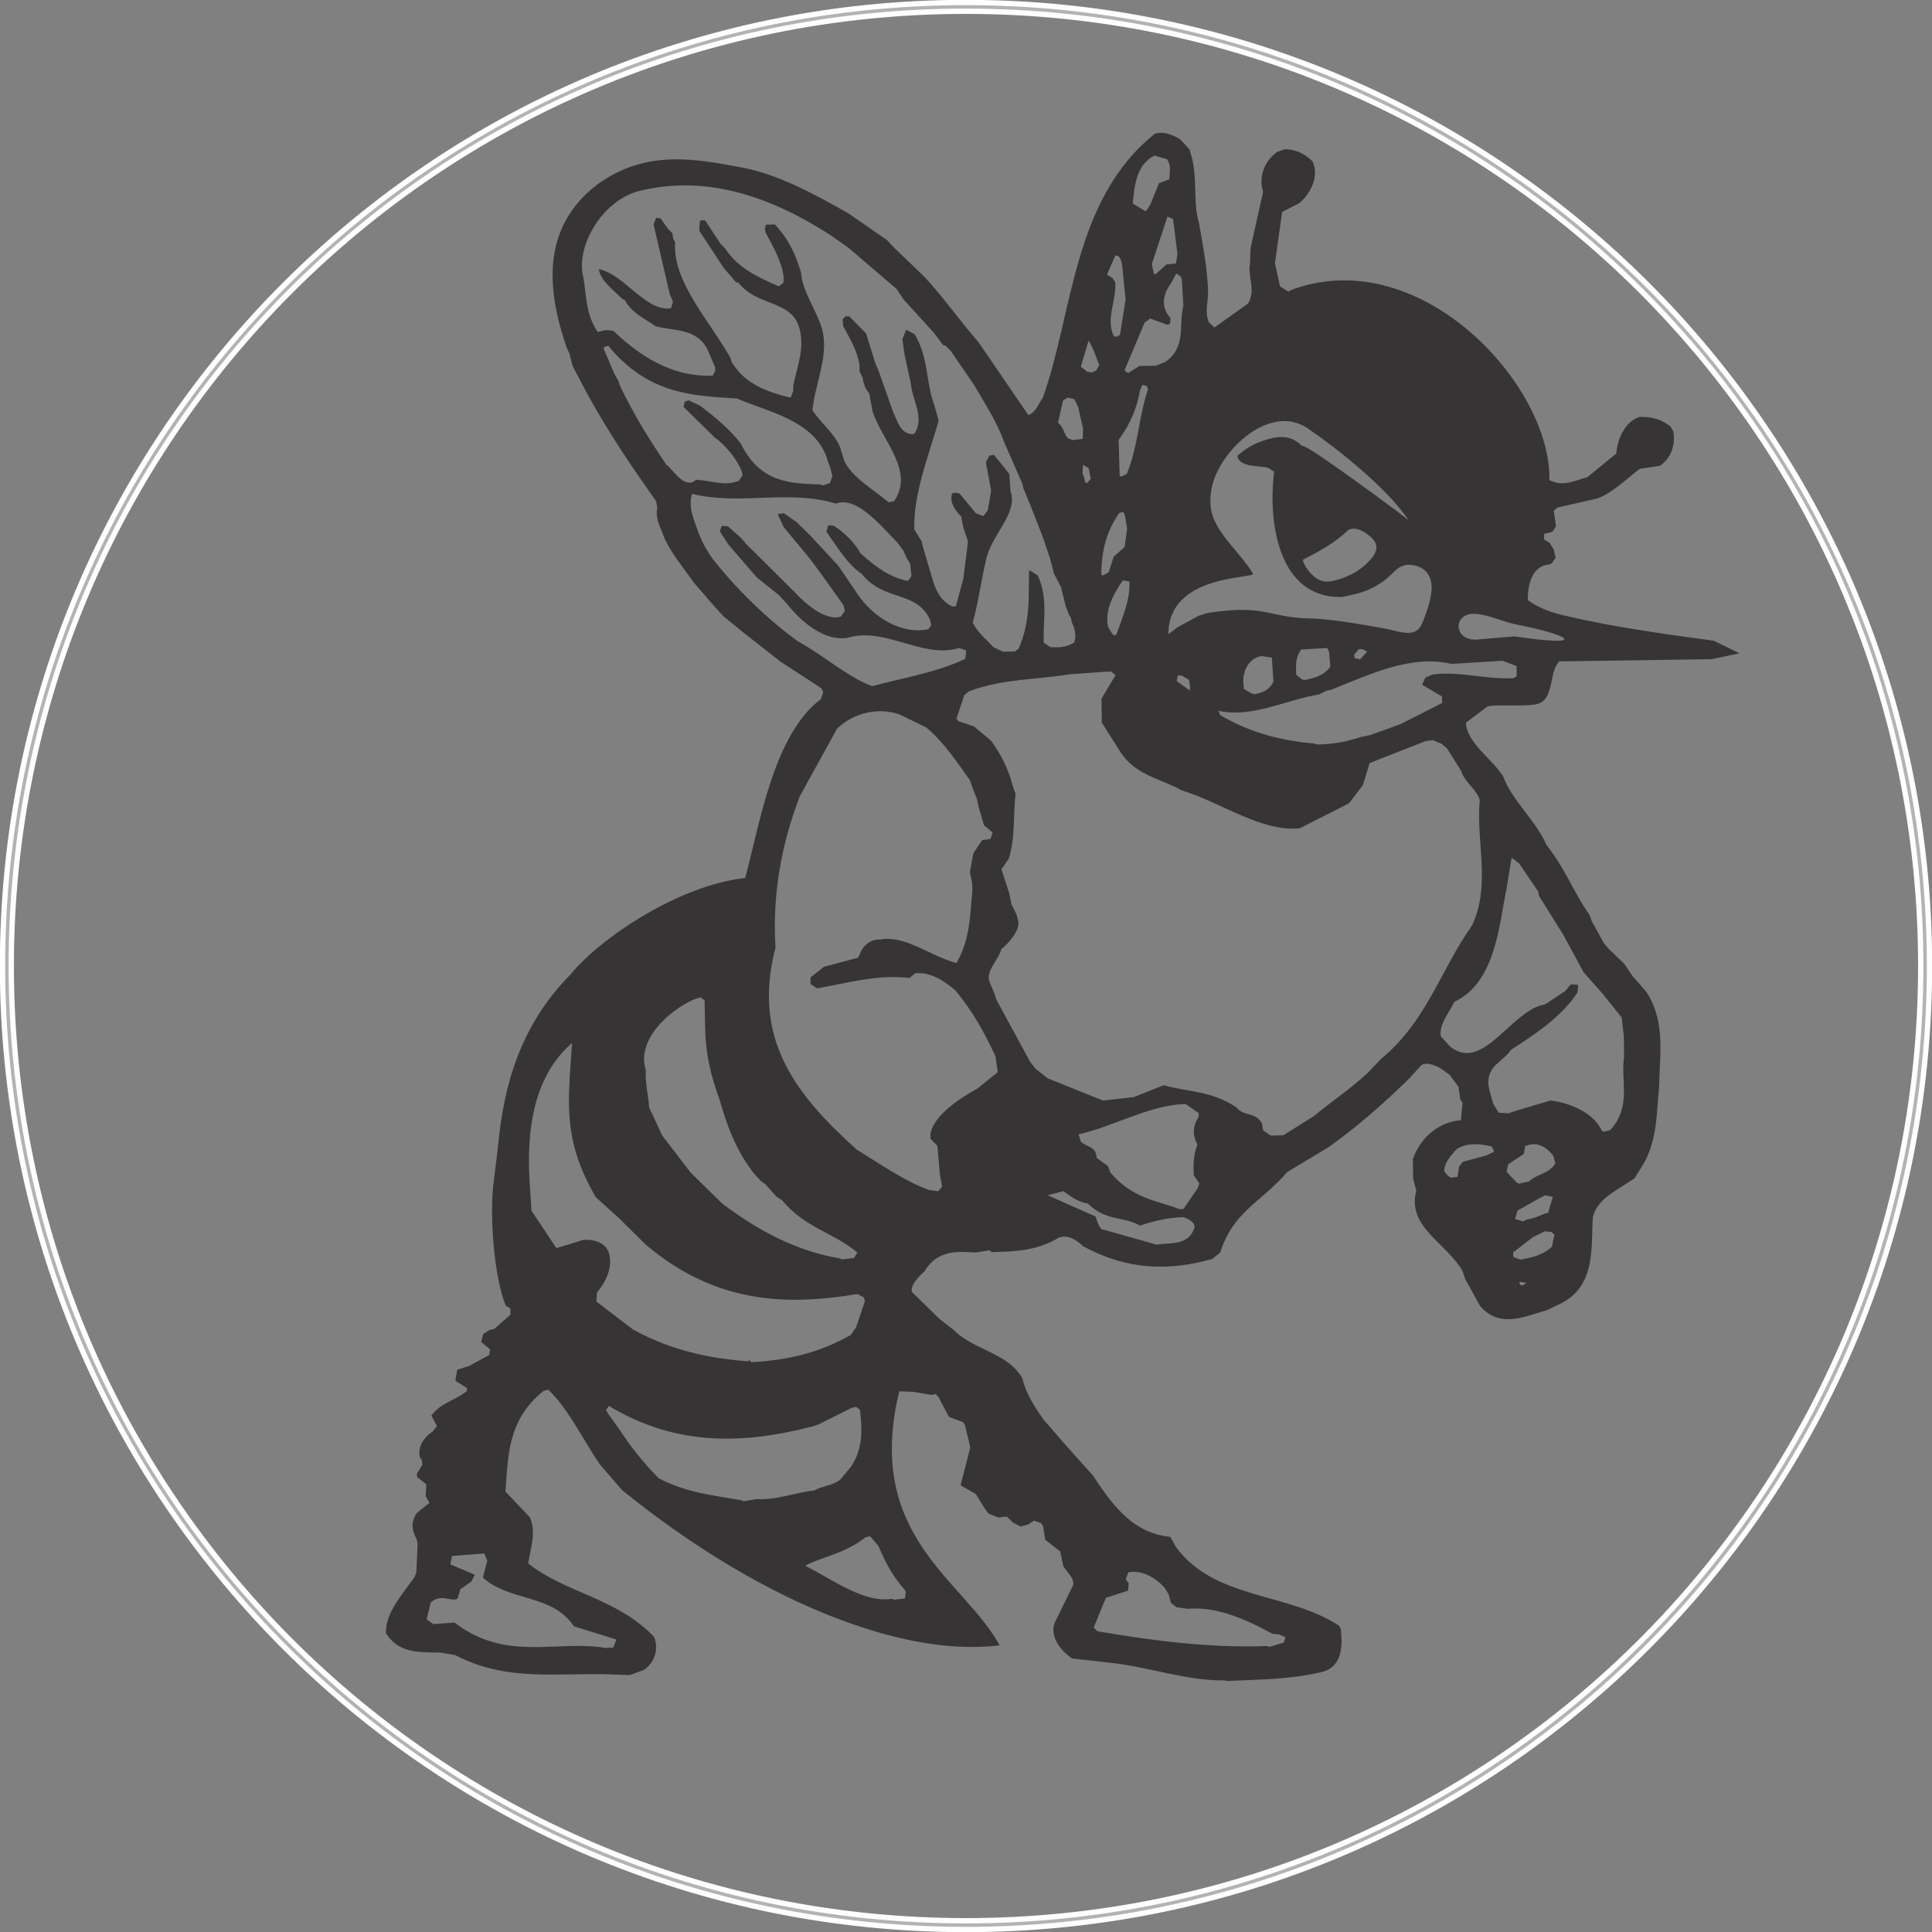 <?xml version="1.0" encoding="UTF-8"?>
<!DOCTYPE svg PUBLIC "-//W3C//DTD SVG 1.1//EN" "http://www.w3.org/Graphics/SVG/1.1/DTD/svg11.dtd">
<!-- Creator: CorelDRAW -->
<svg xmlns="http://www.w3.org/2000/svg" xml:space="preserve" width="337px" height="337px" version="1.1" style="shape-rendering:geometricPrecision; text-rendering:geometricPrecision; image-rendering:optimizeQuality; fill-rule:evenodd; clip-rule:evenodd"
viewBox="0 0 61.81 61.81"
 xmlns:xlink="http://www.w3.org/1999/xlink"
 xmlns:xodm="http://www.corel.com/coreldraw/odm/2003">
 <rect x="0" y="0" width="61.81" height="61.81" fill="#808080" stroke="none"/>
 <defs>
  <style type="text/css">
   <![CDATA[
    .str0 {stroke:#FEFEFE;stroke-width:0.17;stroke-miterlimit:2.613}
    .fil1 {fill:#373435}
    .fil0 {fill:#B3B3B3}
   ]]>
  </style>
 </defs>
 <g id="Outline">
  <path class="fil0 str0" d="M30.9 0.08c-17.02,0 -30.82,13.8 -30.82,30.82 0,17.03 13.8,30.83 30.82,30.83 17.03,0 30.83,-13.8 30.83,-30.83 0,-17.02 -13.8,-30.82 -30.83,-30.82zm0 0.28c16.87,0 30.55,13.67 30.55,30.54 0,16.87 -13.68,30.55 -30.55,30.55 -16.87,0 -30.54,-13.68 -30.54,-30.55 0,-16.87 13.67,-30.54 30.54,-30.54z"/>
  <path class="fil1" d="M39.17 53.76c-1.21,0.02 -2.47,-0.45 -3.71,-0.57l-1.16 -0.13c-0.45,-0.31 -0.7,-0.75 -0.56,-1.14l0.59 -1.2c0.06,-0.2 -0.18,-0.41 -0.31,-0.61l-0.1 -0.47 -0.48 -0.38 -0.07 -0.44c-0.03,-0.03 -0.03,-0.03 -0.03,-0.03 -0.03,-0.06 -0.03,-0.06 -0.03,-0.06l-0.23 -0.08 -0.18 0.12 -0.24 0.07 -0.24 -0.12 -0.21 -0.2 -0.27 0.03 -0.32 -0.13 -0.13 -0.18 -0.27 -0.44 -0.49 -0.28 0.31 -1.2 -0.04 -0.2 -0.13 -0.53 -0.06 -0.09 -0.45 -0.17 -0.34 -0.64 -0.09 -0.09 -0.12 0.03 -0.59 -0.1 -0.45 -0.02c-1.13,4.65 2.08,6.04 3.21,8.13 -1.67,0.2 -3.44,-0.21 -5.01,-0.79 -2.43,-0.89 -4.93,-2.44 -7.07,-4.18l-0.7 -0.81c-0.55,-0.79 -0.99,-1.76 -1.66,-2.4l-0.15 0.04c-1.19,0.94 -1.13,2.19 -1.22,3.22l0.78 0.82c0.22,0.5 0.02,0.97 -0.05,1.48 1.2,0.95 2.81,1.09 4.02,2.34 0.16,0.35 0.05,0.83 -0.33,1.07l-0.44 0.16 -0.6 -0.02c-1.65,-0.07 -3.31,0.26 -4.99,-0.62l-0.47 -0.08c-0.57,-0.02 -1.28,0.06 -1.7,-0.56 -0.04,-0.05 -0.04,-0.05 -0.04,-0.05 -0.04,-0.62 0.48,-1.2 0.91,-1.8l0.06 -0.15 0.04 -0.92 -0.03 -0.15c-0.16,-0.29 -0.19,-0.53 0,-0.83l0.41 -0.33 -0.12 -0.21c0,-0.03 0,-0.03 0,-0.03l0.02 -0.35 -0.3 -0.24 0 -0.11 0.17 -0.27 -0.01 -0.15 -0.06 -0.09c-0.09,-0.29 0.08,-0.62 0.4,-0.83l0.14 -0.18 -0.18 -0.33c0.29,-0.39 0.67,-0.46 1.02,-0.7l0.12 -0.09 0 -0.09 -0.36 -0.23c-0.01,-0.03 -0.01,-0.03 -0.01,-0.03l0.06 -0.33 0.38 -0.12 0.64 -0.35 0.03 -0.18 -0.28 -0.23c0,-0.03 0,-0.03 0,-0.03l0.06 -0.23 0.2 -0.13 0.15 -0.03 0.52 -0.46 0 -0.2 -0.15 -0.09c-0.37,-0.91 -0.5,-2.72 -0.41,-3.75l0.17 -1.4c0.17,-1.84 0.69,-3.81 2.31,-5.44 0.92,-1.14 3.45,-2.86 5.59,-3.09 0.46,-1.69 0.91,-4.6 2.42,-5.72l0.08 -0.23 -0.06 -0.12 -1.32 -0.86 -1.21 -0.95 -0.6 -0.49 -0.4 -0.44 -0.55 -0.64c-0.36,-0.52 -0.82,-1.04 -1.01,-1.6 -0.13,-0.3 -0.22,-0.53 -0.16,-0.8l-0.04 -0.21c-0.83,-1.17 -1.54,-2.22 -2.24,-3.5l-0.43 -0.82 -0.1 -0.39 -0.09 -0.2c-0.61,-1.77 -0.86,-3.8 0.97,-5.21 1.55,-1.13 3.1,-0.84 4.64,-0.55 1.16,0.22 2.3,0.84 3.41,1.47l1.24 0.86 0.18 0.2 1 0.96c0.66,0.72 1.12,1.39 1.73,2.09l1.6 2.34c0.26,-0.1 0.32,-0.37 0.46,-0.55 0.98,-2.71 0.95,-6.36 3.6,-8.46 0.3,-0.07 0.57,0.05 0.8,0.19l0.16 0.17 0.15 0.17c0,0.04 0,0.04 0,0.04 0.28,0.79 0.07,1.54 0.29,2.3 0.13,0.74 0.27,1.47 0.29,2.19 0,0.35 -0.11,0.65 0.02,0.97l0.18 0.18 1.08 -0.77c0.26,-0.45 -0.02,-0.83 0.06,-1.28l0.02 -0.5 0.4 -1.79c-0.13,-0.41 -0.02,-0.94 0.45,-1.28l0.26 -0.09c0.3,0.02 0.57,0.1 0.87,0.39 0.22,0.47 -0.04,1.01 -0.42,1.34l-0.55 0.28 -0.23 1.64 0.16 0.74 0.27 0.17c0.06,-0.04 0.13,-0.07 0.19,-0.09 4.09,-1.42 8.22,3.09 8.16,6.12 0.45,0.23 0.8,0.01 1.21,-0.09l0.93 -0.76c0.02,-0.38 0.24,-1.01 0.74,-1.17 0.36,-0.01 0.66,0.05 0.99,0.3l0.09 0.15c0.07,0.35 -0.01,0.83 -0.42,1.11l-0.65 0.1c-0.47,0.36 -0.9,0.79 -1.37,0.95l-1.27 0.29 -0.11 0.1 0.07 0.5 -0.12 0.18 -0.26 0.06 0 0.18 0.18 0.11 0.13 0.21 0.03 0.15 0.03 0.11 -0.12 0.18 -0.08 0.04c-0.59,0.04 -0.7,0.72 -0.69,1.14 0.38,0.27 0.79,0.41 1.2,0.5 1.58,0.37 3.14,0.58 4.75,0.8l0.82 0.4 -0.89 0.19 -4.88 0.07c-0.15,0.18 -0.19,0.39 -0.23,0.59 -0.16,0.82 -0.34,0.81 -1.14,0.82l-0.74 0 -0.18 0.03 -0.69 0.52c0.01,0.63 0.85,1.17 1.19,1.72 0.28,0.77 1.04,1.4 1.39,2.2 0.6,0.75 0.86,1.51 1.38,2.24l0.06 0.18 0.4 0.73 0.19 0.21 0.45 0.43 0.28 0.41 0.18 0.2 0.27 0.32c0.61,0.97 0.4,2.01 0.39,3.01 -0.09,0.87 -0.05,1.61 -0.47,2.42l-0.32 0.51c-0.52,0.36 -1.2,0.65 -1.33,1.24 -0.07,0.92 0.14,2.28 -1.15,2.82l-0.3 0.15c-0.7,0.19 -1.52,0.62 -2.16,-0.13l-0.47 -0.85 -0.09 -0.27c-0.55,-0.93 -1.78,-1.4 -1.48,-2.57l-0.1 -0.38 -0.01 -0.62c0.27,-0.78 0.92,-1.21 1.54,-1.25l0.05 -0.57 -0.07 -0.09 -0.06 -0.41 -0.28 -0.38c-0.27,-0.2 -0.45,-0.34 -0.75,-0.36l-0.14 0.03 -0.41 0.45c-0.87,0.85 -1.71,1.58 -2.59,2.2l-1.31 0.79c-0.87,1 -1.72,1.25 -2.14,2.57l-0.26 0.21c-1.39,0.39 -2.72,0.36 -4.13,-0.41 -0.27,-0.26 -0.54,-0.37 -0.78,-0.27 -0.72,0.43 -1.43,0.44 -2.15,0.46l-0.06 -0.06 -0.44 0.07c-0.53,-0.02 -1.21,-0.12 -1.64,0.6 -0.26,0.24 -0.44,0.45 -0.41,0.66l0.89 0.87 0.45 0.35c0.66,0.66 1.73,0.72 2.2,1.55 0.1,0.46 0.37,0.88 0.67,1.31l0.71 0.82 0.88 0.98c0.7,1.08 1.34,1.84 2.47,1.96l0.18 0.32c1.23,1.69 3.56,1.44 5.22,2.52 0.03,0.06 0.03,0.06 0.03,0.06 0.03,0.06 0.03,0.06 0.03,0.06 0.04,0.45 0.08,1.15 -0.56,1.35 -1.06,0.26 -2.04,0.25 -3.08,0.3l-0.09 -0.02zm2.48 -32.03l-0.18 -0.14c-0.01,-0.27 -0.04,-0.54 0.16,-0.81l0.83 -0.05 0.06 0.12 0.04 0.48c-0.23,0.32 -0.56,0.36 -0.82,0.43l-0.09 -0.03zm-13.83 0.19c-0.75,-0.3 -1.5,-0.97 -2.29,-1.4 -1.02,-0.74 -1.99,-1.7 -2.72,-2.63 -0.21,-0.29 -0.34,-0.53 -0.43,-0.76 -0.16,-0.47 -0.38,-0.88 -0.24,-1.33 1.58,0.38 3.05,-0.15 4.6,0.31 0.67,-0.25 1.44,0.71 1.98,1.26l0.19 0.26 0.09 0.21 0.12 0.2 0.04 0.39 -0.11 0.15c-0.03,0 -0.03,0 -0.03,0 -0.54,-0.11 -0.99,-0.42 -1.5,-0.89 -0.16,-0.32 -0.55,-0.69 -0.85,-0.87l-0.15 -0.02c-0.03,0.03 -0.03,0.03 -0.03,0.03l-0.05 0.18c0.3,0.43 0.7,1.08 1.12,1.34 0.73,0.92 1.76,0.52 2.2,1.49l0.03 0.17 -0.09 0.12c-0.76,0.17 -1.72,-0.28 -2.31,-1.19l-0.57 -0.84 -0.89 -0.96 -0.45 -0.44 -0.4 -0.28 -0.2 0.03 0.19 0.41 0.82 0.99 0.33 0.44 0.5 0.7 0.27 0.38c0,0.02 0,0.02 0,0.02l0.04 0.15 -0.12 0.18c-0.53,0.19 -1.26,-0.53 -1.47,-0.76l-1.58 -1.57 -0.15 -0.18 -0.42 -0.37 -0.18 -0.02c-0.03,0.03 -0.03,0.03 -0.03,0.03l-0.05 0.15 0.28 0.43 0.91 1.05 0.15 0.12 0.54 0.43 0.27 0.29c0.55,0.7 1.3,1.21 1.95,1.08 1.21,-0.35 2.39,0.69 3.56,0.33l0.22 0.08c0,0.04 0,0.04 0,0.04l-0.03 0.23c-0.94,0.44 -2,0.61 -2.97,0.87l-0.09 -0.03zm15.62 -0.85l-0.09 0 -0.03 -0.12 0.15 -0.18 0.12 0 0.15 0.08 -0.23 0.25 -0.07 -0.03zm-11.35 -0.22l-0.3 -0.14c-0.24,-0.26 -0.45,-0.41 -0.64,-0.73 -0.03,-0.06 -0.03,-0.06 -0.03,-0.06 0.19,-0.68 0.27,-1.36 0.43,-2.02 0.16,-0.78 1.03,-1.48 0.78,-2.18l-0.04 -0.56 -0.49 -0.61 -0.15 0.03 -0.11 0.21 0.17 0.91 -0.11 0.63 -0.14 0.18 -0.24 -0.09 -0.52 -0.63 -0.15 -0.03 -0.09 0.03c-0.08,0.24 0.05,0.5 0.29,0.73l0.07 0.36 0.15 0.44 -0.15 1.19 -0.24 0.89 -0.12 0c-0.36,-0.17 -0.52,-0.52 -0.61,-0.81l-0.33 -1.12 -0.03 -0.15 -0.24 -0.38c-0.03,-1.15 0.45,-2.32 0.78,-3.48l-0.13 -0.47c-0.29,-0.77 -0.18,-1.54 -0.64,-2.3l-0.27 -0.14 -0.12 0.3 0.07 0.5 0.2 0.91c0.04,0.54 0.44,1.06 0.13,1.6 -0.06,0.03 -0.06,0.03 -0.06,0.03 -0.41,0.01 -0.51,-0.46 -0.64,-0.72l-0.47 -1.33 -0.1 -0.23 -0.29 -0.94 -0.54 -0.55 -0.12 0 -0.09 0.09 0.01 0.21c0.24,0.44 0.46,0.82 0.53,1.26l0 0.21 0.09 0.17 0.04 0.18 0.06 0.18 0.12 0.17 0.11 0.59c0.32,0.94 1.35,1.9 0.68,2.86l-0.17 0.03c-0.51,-0.43 -1.18,-0.8 -1.42,-1.33l-0.1 -0.32c-0.1,-0.44 -0.61,-0.85 -0.92,-1.29 0.1,-0.92 0.55,-1.78 0.3,-2.64 -0.19,-0.61 -0.62,-1.17 -0.66,-1.76 -0.17,-0.56 -0.36,-1.03 -0.84,-1.55l-0.29 0.01 -0.03 0.14 0.03 0.12c0.25,0.47 0.52,0.94 0.57,1.41l0 0.18 -0.15 0.12c-0.54,-0.23 -1.31,-0.56 -1.71,-1.2l-0.15 -0.15 -0.5 -0.76 -0.14 0c-0.03,0.04 -0.03,0.04 -0.03,0.04l-0.02 0.29 0.79 1.2 0.4 0.46c0.06,0 0.06,0 0.06,0 0.6,0.76 1.64,0.56 1.93,1.38 0.22,0.65 -0.03,1.27 -0.17,1.9l0 0.18 -0.08 0.21c-0.06,0 -0.06,0 -0.06,0 -0.57,-0.14 -1.25,-0.36 -1.68,-0.91l-0.15 -0.21 -0.04 -0.14c-0.7,-1.23 -1.86,-2.45 -1.77,-3.7l-0.06 -0.11 -0.03 -0.18 -0.15 -0.15 -0.16 -0.23 -0.06 -0.09 -0.15 -0.02 -0.08 0.21 0.52 2.24 0.1 0.23 -0.06 0.21c-0.79,0.14 -1.5,-1.09 -2.31,-1.25 0.04,0.35 0.43,0.64 0.76,0.96 0.07,0.03 0.07,0.03 0.07,0.03 0.24,0.44 0.66,0.6 0.99,0.84 0.63,0.16 1.4,0.05 1.71,0.87l0.19 0.44 0 0.12 -0.08 0.15c-0.04,0 -0.04,0 -0.04,0 -1.06,0.03 -2.08,-0.42 -3.14,-1.44l-0.24 -0.02 -0.26 0.06c-0.4,-0.61 -0.35,-1.17 -0.46,-1.76 -0.23,-0.95 0.52,-2.27 1.57,-2.68l0.18 -0.06c2.03,-0.52 4.09,0.06 6.17,1.41l0.57 0.4 1.54 1.32 0.21 0.32 0.98 1.08 0.3 0.4c0.06,0 0.06,0 0.06,0l0.18 0.18 0.76 1.11c0.35,0.61 0.72,1.17 0.94,1.79l0.59 1.35 0.03 0.14 0.22 0.53 0.1 0.26 0.28 0.71 0.25 0.73 0.13 0.5 0.22 0.42 0.16 0.64 0.1 0.26 0.06 0.09 0.03 0.15c0.1,0.2 0.16,0.44 0.07,0.65 -0.26,0.16 -0.52,0.16 -0.76,0.14l-0.21 -0.14c-0.02,-0.72 0.14,-1.4 -0.17,-2.11 -0.03,-0.05 -0.03,-0.05 -0.03,-0.05l-0.24 -0.15c-0.03,0.03 -0.03,0.03 -0.03,0.03 -0.01,0.83 0.04,1.63 -0.33,2.47l-0.12 0.09 -0.35 0.01 -0.03 0zm7.94 1.33l-0.24 -0.14 0 -0.09c-0.07,-0.35 0.1,-0.89 0.57,-0.96l0.33 0.05 0.05 0.77c-0.15,0.3 -0.41,0.37 -0.62,0.4l-0.09 -0.03zm-4.43 -1.88l-0.15 -0.24c-0.1,-0.5 0.12,-0.98 0.47,-1.49l0.21 0.03c0.04,0.56 -0.21,1.12 -0.41,1.69l-0.05 0.04 -0.07 -0.03zm6.08 -2.39c0.54,-0.28 1.02,-0.53 1.46,-0.96 0.17,-0.07 0.32,-0.03 0.48,0.06 0.53,0.32 0.58,0.62 -0.01,1.12 -0.24,0.2 -0.56,0.35 -0.83,0.42 -0.38,0.11 -0.58,0.07 -0.86,-0.22 -0.11,-0.12 -0.2,-0.27 -0.24,-0.42zm-6.45 0.47c0.02,-0.65 0.1,-1.28 0.58,-1.97 0.15,-0.06 0.15,0 0.18,0.08l0.07 0.42 -0.08 0.59 -0.35 0.31 -0.16 0.5 -0.18 0.1 -0.06 -0.03zm-0.51 -2.95l-0.06 -0.24c-0.03,-0.03 -0.03,-0.03 -0.03,-0.03l0.02 -0.29 0.18 0.11 0.04 0.21 0.03 0.12 -0.12 0.15 -0.06 -0.03zm-8.47 0.07c-0.92,-0.04 -1.92,-0.02 -2.55,-1.31 -0.36,-0.46 -0.78,-0.81 -1.3,-1.21l-0.36 -0.17 -0.11 0.03c-0.03,0.03 -0.03,0.03 -0.03,0.03l-0.03 0.15 1 0.98 0.12 0.09c0.34,0.29 0.61,0.67 0.73,0.96l0.04 0.15 -0.12 0.18c-0.47,0.19 -0.89,-0.01 -1.36,-0.03l-0.15 0.09c-0.03,0 -0.03,0 -0.03,0 -0.32,0.04 -0.6,-0.45 -0.78,-0.57 -0.59,-0.87 -1.07,-1.66 -1.48,-2.52l-0.06 -0.17 -0.13 -0.23 -0.34 -0.8c0.03,-0.05 0.03,-0.05 0.03,-0.05l0.12 -0.04c1.28,1.57 2.73,1.6 4.12,1.69 0.96,0.42 2.42,0.68 2.86,1.86l0.03 0.11 0.1 0.27 0.06 0.24 -0.08 0.23 -0.24 0.07 -0.06 -0.03zm9.57 -0.28c0,0 0,0 0,0l-0.03 -1.15c0.4,-0.54 0.6,-1.08 0.68,-1.58l0.08 -0.18 0.15 0.05c0,0.03 0,0.03 0,0.03 0.03,0.06 0.03,0.06 0.03,0.06 -0.31,0.92 -0.31,1.81 -0.68,2.71l-0.17 0.09 -0.06 -0.03zm-1.57 -1.17c-0.21,-0.03 -0.16,-0.32 -0.4,-0.53l0.16 -0.71 0.15 -0.09 0.21 0.05 0.12 0.24 0.16 0.7 -0.01 0.33 -0.33 0.04 -0.06 -0.03zm1.78 -2.15l-0.05 -0.06 0.64 -1.52 0.18 -0.13 0.54 0.2 0.09 -0.03 0.02 -0.18c-0.33,-0.37 -0.25,-0.76 0.04,-1.16l0.14 -0.27 0.14 0.09 0.04 0.09 0.05 0.86c-0.17,0.59 0.12,1.3 -0.58,1.79l-0.3 0.12 -0.53 0.01 -0.35 0.22 -0.07 -0.03zm-1.18 0l-0.06 0 -0.21 -0.17 0.25 -0.84 0.15 0.3 0.19 0.49 -0.11 0.18 -0.15 0.06 -0.06 -0.02zm0.78 -1.15c-0.26,-0.55 0.09,-1.12 0.05,-1.72l-0.09 -0.14 -0.16 -0.09c0,-0.05 0,-0.05 0,-0.05l0.25 -0.57c0.15,-0.04 0.19,0.17 0.22,0.29l0.11 1.12 -0.18 1.13 -0.14 0.06 -0.06 -0.03zm1.29 -1.98l-0.07 -0.32 0.5 -1.52 0.18 0.08 0.14 1.12 -0.05 0.3 -0.3 0.03 -0.35 0.31 -0.05 0zm-0.32 -2.04l-0.36 -0.22c0.05,-0.48 0.09,-1.25 0.7,-1.53l0.39 0.11c0.16,0.23 0.08,0.41 0.08,0.65l-0.33 0.12 -0.28 0.69 -0.14 0.21 -0.06 -0.03zm-6.85 31.35c-0.74,-0.25 -1.56,-0.82 -2.34,-1.3 -1.97,-1.77 -3.36,-3.56 -2.6,-6.46 -0.1,-1.63 0.16,-3.24 0.78,-4.85l1.19 -2.16c0.55,-0.52 1.32,-0.68 1.98,-0.46l0.87 0.42c0.6,0.5 1,1.14 1.4,1.69l0.06 0.18 0.16 0.41 0.06 0.27 0.17 0.58 0.27 0.23c0,0.03 0,0.03 0,0.03l-0.06 0.18 -0.27 0.04 -0.28 0.42 -0.11 0.6 0.07 0.35 0.01 0.24c-0.08,0.77 -0.06,1.54 -0.51,2.32 -0.84,-0.22 -1.65,-0.91 -2.45,-0.75 -0.24,-0.02 -0.47,0.13 -0.59,0.35l-0.11 0.23 -1.09 0.29 -0.43 0.34 0 0.21 0.21 0.14c0.98,-0.17 1.97,-0.46 2.96,-0.33l0.17 -0.15c0.45,-0.05 0.86,0.18 1.28,0.53 0.59,0.7 0.96,1.4 1.3,2.13l0.07 0.5 -0.64 0.52c-0.5,0.28 -1.37,0.81 -1.51,1.43l0 0.18 0.22 0.23 0.08 0.92 0.07 0.38 -0.12 0.15 -0.23 -0.03 -0.04 0zm21.5 -1.9c-0.28,-0.62 -1.12,-0.92 -1.65,-0.97l-1.18 0.35 -0.15 0.06 -0.32 -0.02 -0.18 -0.29c-0.1,-0.41 -0.32,-0.79 0.06,-1.22l0.4 -0.36 0.12 -0.15c0.76,-0.49 1.61,-1.05 2.12,-1.83l0.02 -0.24 -0.23 -0.02c-0.03,0.03 -0.03,0.03 -0.03,0.03l-0.15 0.18 -0.64 0.43c-1.09,0.17 -1.99,2.21 -3.05,1.35l-0.3 -0.33c0,-0.02 0,-0.02 0,-0.02 -0.04,-0.39 0.27,-0.72 0.44,-1.08 1.33,-0.62 1.43,-2.49 1.67,-3.63l0.16 -0.98 0.24 0.18 0.61 0.9 0.03 0.15 0.77 1.23 0.65 1.2 0.61 0.69 0.61 0.76 0.07 0.59 0.01 0.66c-0.12,0.77 0.25,1.59 -0.44,2.35l-0.21 0.06 -0.06 -0.03zm-10.6 0.15l-0.24 -0.17 -0.04 -0.24c-0.03,-0.03 -0.03,-0.03 -0.03,-0.03 -0.21,-0.32 -0.54,-0.16 -0.78,-0.46 -0.81,-0.54 -1.55,-0.49 -2.33,-0.71l-0.96 0.38 -0.98 0.11 -1.77 -0.71 -0.39 -0.31 -0.18 -0.23 -1.08 -1.99 -0.04 -0.15 -0.15 -0.35c-0.19,-0.38 0.25,-0.72 0.36,-1.11 0.23,-0.18 0.58,-0.58 0.54,-0.87l-0.06 -0.24 -0.16 -0.32 -0.07 -0.35 -0.25 -0.77 0.23 -0.33c0.22,-0.69 0.14,-1.4 0.22,-2.08l-0.1 -0.29c-0.12,-0.47 -0.34,-0.94 -0.68,-1.41l-0.55 -0.46 -0.5 -0.17 -0.06 -0.08 0.25 -0.75 0.14 -0.12c1.09,-0.41 2.16,-0.37 3.25,-0.55l1.3 -0.09 0.15 0.12 -0.45 0.75 0.01 0.77 0.59 0.93c0.49,0.77 1.32,0.86 1.95,1.23 1.28,0.39 2.55,1.34 3.79,1.22l1.58 -0.8 0.44 -0.58 0.22 -0.71 1.79 -0.7 0.23 -0.03 0.27 0.11 0.18 0.15 0.46 0.73c0.1,0.35 0.52,0.61 0.59,0.93 -0.12,1.37 0.36,2.69 -0.24,4 -1.03,1.45 -1.44,3.06 -2.92,4.28l-0.44 0.46c-0.55,0.51 -1.16,0.91 -1.71,1.37l-0.97 0.61 -0.38 0.01 -0.03 0zm-0.11 16.33c-1.8,0.07 -3.59,-0.16 -5.43,-0.47 -0.06,-0.06 -0.06,-0.06 -0.06,-0.06 -0.06,-0.06 -0.06,-0.06 -0.06,-0.06l0.39 -0.95c0.03,-0.01 0.03,-0.01 0.03,-0.01l0.68 -0.22 0.02 -0.24 -0.09 -0.11c0,-0.03 0,-0.03 0,-0.03l0.08 -0.21c0.39,-0.07 0.84,0.13 1.17,0.51l0.12 0.2 0.07 0.27 0.18 0.14 0.35 0.05c0.92,-0.08 1.82,0.31 2.72,0.8l0.21 0.02 0.21 0.09 -0.06 0.17c-0.03,0.01 -0.03,0.01 -0.03,0.01l-0.44 0.13 -0.06 -0.03zm-21.18 0.06c-1.58,-0.26 -3.16,0.46 -4.82,-0.81l-0.68 0.05 -0.21 -0.15 0.13 -0.54c0.3,-0.27 0.54,-0.07 0.8,-0.1 0.06,-0.03 0.06,-0.03 0.06,-0.03l0.09 -0.3 0.35 -0.24c0.02,-0.04 0.02,-0.04 0.02,-0.04l0.09 -0.18 -0.78 -0.33c0,-0.03 0,-0.03 0,-0.03l0.05 -0.24 1.04 -0.08 0.03 0.09 0.06 0.14 -0.14 0.54c0.85,0.78 2.21,0.51 2.91,1.56l1.35 0.42c0,0.03 0,0.03 0,0.03l-0.09 0.23 -0.2 0.01 -0.06 0zm9.18 -1.57c-0.89,0.14 -1.85,-0.58 -2.78,-1.06 0.53,-0.28 1.29,-0.39 1.93,-0.91l0.15 -0.03 0.27 0.32 0.06 0.15c0.23,0.5 0.41,0.82 0.78,1.25 0.03,0.06 0.03,0.06 0.03,0.06l-0.03 0.21 -0.35 0.04 -0.06 -0.03zm-4.81 -3.15c-0.87,-0.16 -1.76,-0.23 -2.66,-0.71 -0.51,-0.52 -0.88,-0.99 -1.22,-1.51l-0.4 -0.56 -0.06 -0.11 0.09 -0.13c2.19,1.32 4.35,1.21 6.5,0.66l0.21 -0.07 1.06 -0.53 0.14 -0.03 0.12 0.09c0.07,0.59 0.12,1.21 -0.28,1.82l-0.35 0.42c-0.29,0.21 -0.56,0.19 -0.82,0.34 -0.65,0.08 -1.24,0.32 -1.86,0.28l-0.41 0.07 -0.06 -0.03zm0.19 -4.45c-1.21,-0.09 -2.41,-0.33 -3.66,-1.01l-1.18 -0.9 0.02 -0.29c0.32,-0.39 0.49,-0.81 0.39,-1.23 -0.1,-0.41 -0.58,-0.48 -0.84,-0.45l-0.41 0.13 -0.44 0.13 -0.8 -1.2c0.01,-0.68 -0.57,-3.76 1.3,-5.36 -0.12,1.89 -0.32,3.07 0.76,4.93l0.73 0.66 0.88 0.87c2.26,1.9 4.52,1.94 6.76,1.57l0.21 0.11 0.03 0.12 -0.28 0.83 -0.17 0.25c-1.08,0.61 -2.11,0.81 -3.18,0.87l-0.06 -0.06 -0.06 0.03zm24.71 -2.45l-0.02 -0.09 0.23 0.03 -0.14 0.09 -0.07 -0.03zm-0.07 -0.83l-0.15 -0.06 0 -0.14 0.63 -0.49 0.39 -0.19 0.23 0.03c0,0.02 0,0.02 0,0.02 0.07,0.06 0.07,0.06 0.07,0.06l-0.08 0.39c-0.35,0.3 -0.68,0.34 -1,0.41l-0.09 -0.03zm-21.69 -0.01c-1.25,-0.21 -2.48,-0.78 -3.77,-1.76l-1 -0.98 -0.92 -1.2 -0.28 -0.61 -0.13 -0.27c-0.03,-0.41 -0.13,-0.79 -0.11,-1.21 -0.29,-0.91 0.64,-1.85 1.55,-2.26 0.06,-0.02 0.06,-0.02 0.06,-0.02l0.14 -0.04 0.13 0.09 0.02 0.94c0.02,0.78 0.18,1.48 0.46,2.24 0.23,0.8 0.51,1.6 1.09,2.35l0.24 0.26 0.13 0.09 0.36 0.4 0.18 0.12c0.76,0.9 1.59,1 2.41,1.67l-0.11 0.18 -0.39 0.04 -0.06 -0.03zm10.03 -0.47l-1.67 -0.47 -0.09 -0.14 -0.09 -0.26 -1.53 -0.68 0.5 -0.13c0.24,0.17 0.51,0.37 0.78,0.39 0.6,0.59 1.13,0.4 1.67,0.71 0.48,-0.16 0.95,-0.26 1.39,-0.27 0.18,0.06 0.36,0.17 0.36,0.32 -0.19,0.62 -0.82,0.49 -1.23,0.56l-0.09 -0.03zm11.75 -0.74l-0.18 -0.05 0.08 -0.27 0.71 -0.4 0.14 -0.07c0.03,-0.02 0.03,-0.02 0.03,-0.02l0.24 0.05c0,0.03 0,0.03 0,0.03l-0.14 0.48 -0.12 0.03 -0.29 0.12 -0.27 0.07 -0.14 0.06 -0.06 -0.03zm-11 -0.4c-0.69,-0.25 -1.43,-0.32 -2.13,-1.14l-0.07 -0.2 -0.36 -0.26 -0.03 -0.15c-0.09,-0.23 -0.27,-0.2 -0.48,-0.37l-0.07 -0.24c1.15,-0.26 2.26,-0.94 3.42,-0.97l0.42 0.29 0 0.12c-0.2,0.3 -0.19,0.57 -0.07,0.83 0.03,0.06 0.03,0.06 0.03,0.06 -0.14,0.36 -0.13,0.65 -0.12,0.98l0.18 0.26 -0.05 0.15 -0.46 0.67 -0.16 0 -0.05 -0.03zm10.88 -0.81l-0.3 -0.32c-0.03,-0.03 -0.03,-0.03 -0.03,-0.03l0.05 -0.24 0.5 -0.33 0.05 -0.27c0.06,0 0.06,0 0.06,0 0.29,-0.13 0.63,0.04 0.84,0.34l0.06 0.23c-0.23,0.36 -0.55,0.31 -0.85,0.58l-0.32 0.07 -0.06 -0.03zm-2.16 -0.19l-0.09 -0.08 -0.07 -0.09c-0.03,-0.24 0.2,-0.51 0.4,-0.72 0.35,-0.22 0.77,-0.16 1.12,-0.08l0.07 0.17 -0.26 0.12 -0.74 0.2 -0.12 0.15 -0.05 0.33 -0.21 0.03 -0.05 -0.03zm0.84 -18.01c0.45,0.03 0.87,0.26 1.35,0.35 1.66,0.32 2.33,0.73 -0.11,0.37l-1.18 0.1c-0.78,0.07 -0.81,-0.88 -0.06,-0.82zm-2.85 0.48c-0.75,-0.14 -1.5,-0.27 -2.28,-0.33 -1.52,0 -1.53,-0.48 -3.44,-0.18l-0.29 0.09 -0.68 0.37 -0.29 0.22c0,-1.91 2.67,-1.77 2.71,-1.93 -0.36,-0.61 -1.02,-1.15 -1.27,-1.79 -0.11,-0.28 -0.12,-0.61 -0.06,-0.93 0.19,-1.04 1.44,-2.34 2.56,-2.15 0.19,0.04 0.37,0.11 0.54,0.23 0.98,0.67 2.56,1.94 3.2,2.92 -0.2,-0.17 -1.74,-1.31 -2.68,-1.95 -0.39,-0.27 -0.68,-0.45 -0.72,-0.42 -0.42,-0.41 -0.83,-0.31 -1.31,-0.15 -0.25,0.09 -0.51,0.24 -0.76,0.46 0.04,0.39 0.75,0.31 0.99,0.39l0.18 0.12 -0.02 0.22c-0.14,1.44 0.17,3.83 2.18,3.79 0.6,-0.11 1.13,-0.24 1.68,-0.81 0.17,-0.17 0.34,-0.23 0.51,-0.22 0.58,0.04 0.76,0.47 0.67,0.97 -0.05,0.3 -0.17,0.64 -0.28,0.9 -0.2,0.49 -0.7,0.27 -1.14,0.18zm-6.31 1.96l-0.4 -0.29c0,-0.03 0,-0.03 0,-0.03l0.03 -0.15 0.12 0 0.24 0.14 0.03 0.18 0 0.15 -0.02 0zm4 1.71c-0.98,-0.09 -1.99,-0.31 -3.01,-0.91l-0.06 -0.14c1.07,0.24 2.15,-0.35 3.21,-0.52l0.24 -0.12 0.15 -0.03c1.29,-0.51 2.55,-1.13 3.86,-0.83l1.63 -0.1 0.45 0.17c0,0.03 0,0.03 0,0.03l0 0.3 -0.12 0.06 -0.12 0c-0.82,0.02 -1.63,-0.23 -2.45,-0.12l-0.21 0.09c-0.03,0.03 -0.03,0.03 -0.03,0.03l-0.09 0.21 0.63 0.37 0.01 0.21 -1.34 0.68 -0.97 0.35 -0.3 0.06c-0.47,0.16 -0.91,0.23 -1.39,0.24l-0.09 -0.03z"/>
 </g>
</svg>
